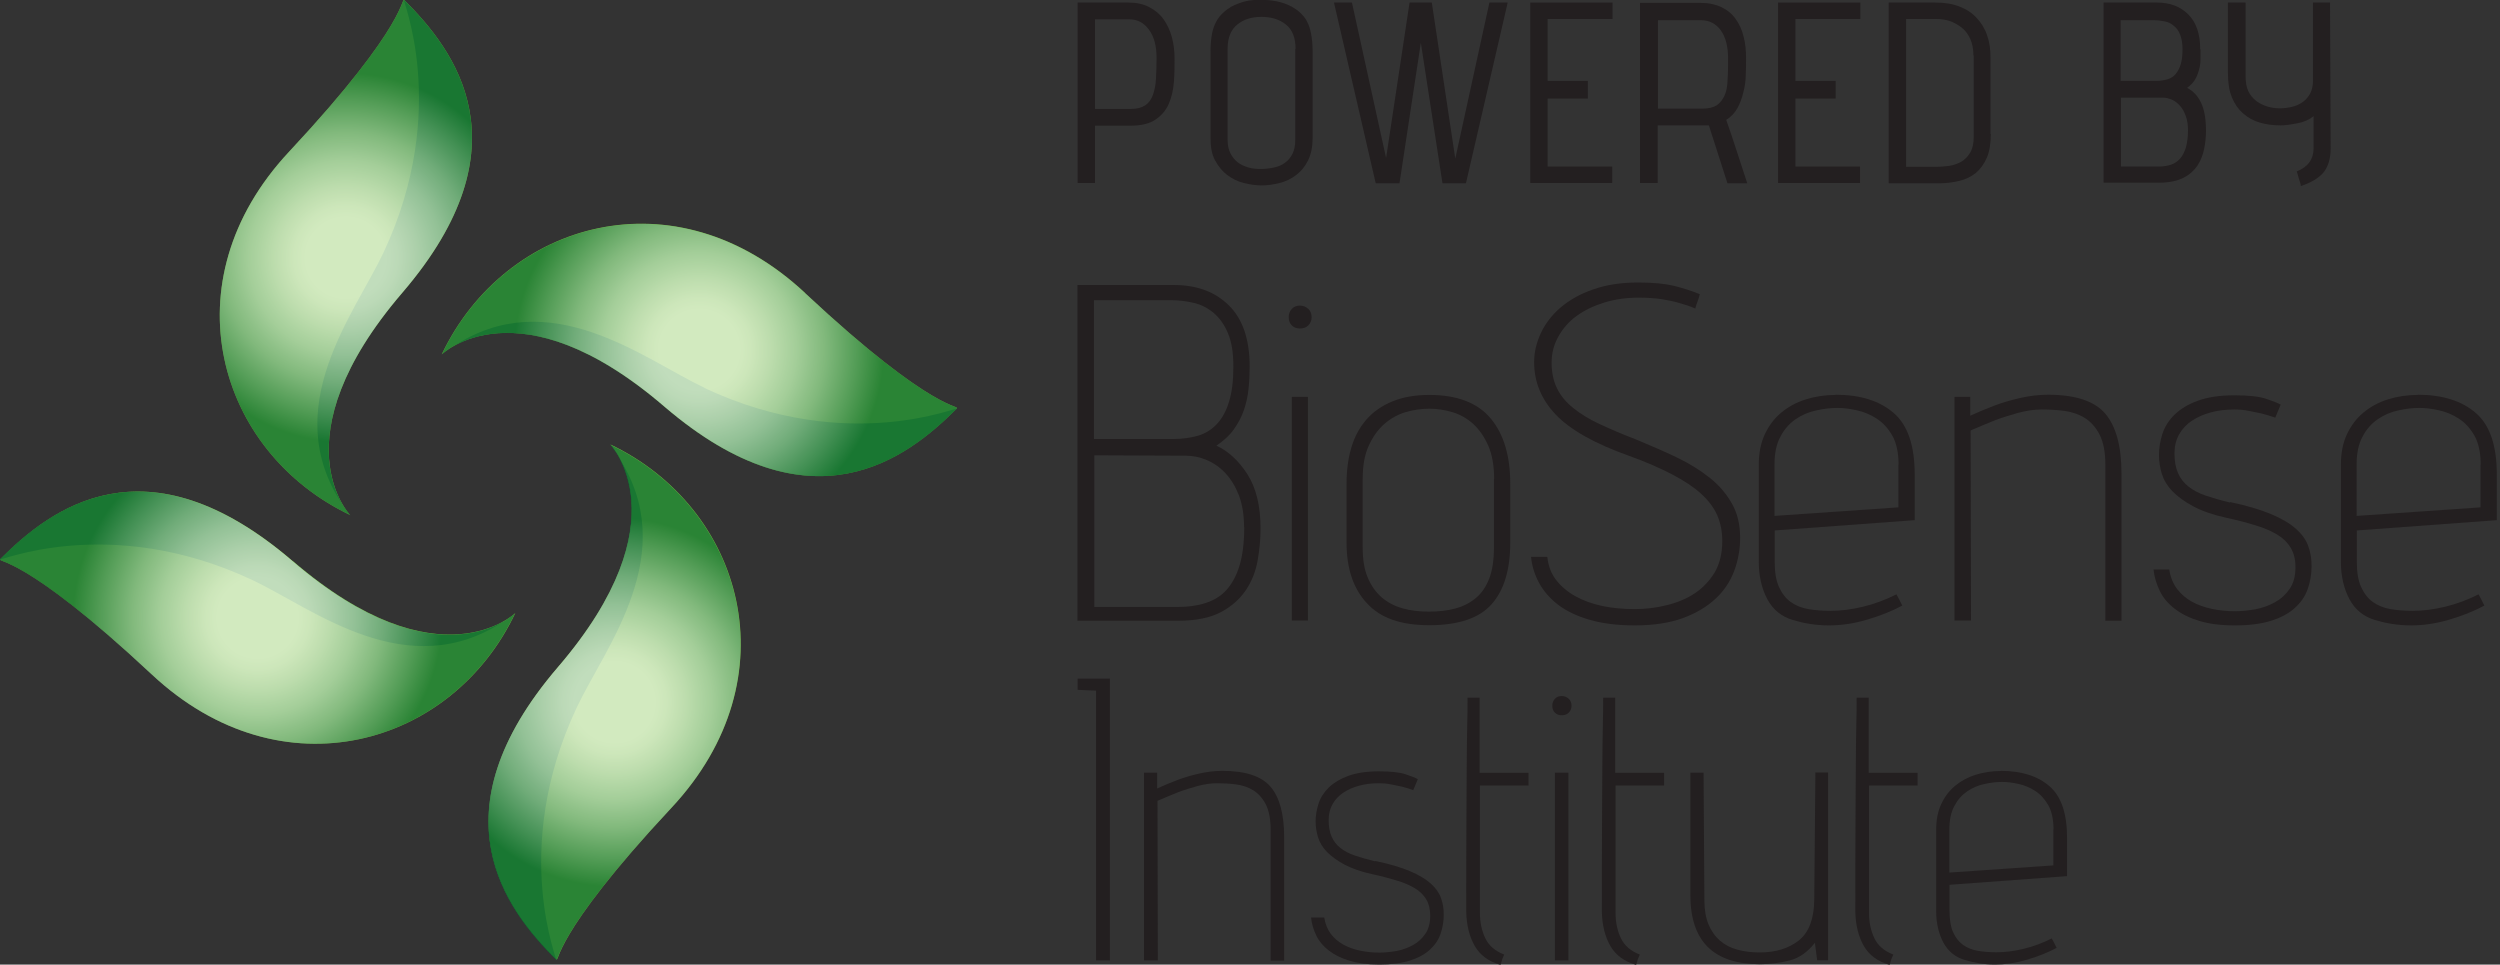 <svg xmlns="http://www.w3.org/2000/svg" fill="none" viewBox="0 0 622 240" height="240" width="622">
<rect x="0" y="0" width="622" height="240" fill="#333333" stroke="none"/>
<g clip-path="url(#clip0_409_45)">
<path fill="#231F20" d="M272.438 31.271V45.527H268.115V0.634H280.704C282.751 0.634 284.495 1.013 285.936 1.772C287.377 2.53 288.59 3.516 289.5 4.805C290.41 6.094 291.093 7.535 291.548 9.203C292.003 10.872 292.23 12.692 292.23 14.512C292.23 16.332 292.23 18.303 292.079 20.275C291.927 22.247 291.548 24.067 290.865 25.659C290.183 27.327 289.121 28.617 287.604 29.678C286.088 30.74 284.04 31.271 281.234 31.271H272.438ZM272.438 27.1H281.31C282.903 27.1 284.04 26.797 284.95 26.19C285.86 25.583 286.467 24.673 286.846 23.612C287.225 22.55 287.529 21.185 287.604 19.592C287.68 18 287.756 16.332 287.756 14.436C287.756 11.478 287.149 9.127 285.86 7.383C284.571 5.639 282.979 4.805 280.931 4.805H272.438V27.1Z"></path>
<path fill="#231F20" d="M321.426 1.696C322.26 2.151 323.018 2.682 323.625 3.288C324.232 3.895 324.838 4.578 325.217 5.412C325.672 6.246 325.976 7.232 326.203 8.445C326.431 9.658 326.582 11.023 326.582 12.768V34.304C326.582 36.503 326.203 38.399 325.445 39.916C324.687 41.432 323.701 42.646 322.487 43.556C321.274 44.466 319.909 45.148 318.392 45.527C316.876 45.907 315.359 46.134 313.918 46.134C312.477 46.134 310.961 45.907 309.444 45.527C307.927 45.148 306.562 44.466 305.349 43.556C304.136 42.646 303.15 41.432 302.316 39.916C301.482 38.399 301.178 36.503 301.178 34.304V12.692C301.178 11.023 301.33 9.582 301.557 8.369C301.785 7.156 302.164 6.17 302.619 5.336C303.074 4.502 303.605 3.819 304.287 3.213C304.894 2.606 305.652 2.075 306.411 1.62C307.472 1.089 308.61 0.634 309.823 0.331C311.037 0.028 312.326 -0.048 313.691 -0.048C315.056 -0.048 316.421 0.103 317.71 0.331C318.999 0.634 320.212 1.013 321.274 1.62H321.426V1.696ZM322.336 12.161C322.336 9.355 321.502 7.308 319.909 6.094C318.317 4.805 316.269 4.198 313.842 4.198C311.416 4.198 309.444 4.805 307.852 6.094C306.259 7.383 305.425 9.355 305.425 12.161V34.759C305.425 36.048 305.652 37.186 306.107 38.096C306.562 39.006 307.169 39.764 307.927 40.371C308.686 40.977 309.596 41.357 310.582 41.66C311.567 41.963 312.629 42.039 313.767 42.039C314.904 42.039 315.966 41.887 317.027 41.66C318.089 41.432 318.999 41.053 319.757 40.447C320.516 39.916 321.122 39.157 321.577 38.247C322.032 37.337 322.26 36.2 322.26 34.759V12.161H322.336Z"></path>
<path fill="#231F20" d="M375.116 0.634L364.727 45.603H358.888L353.504 10.644L348.195 45.603H342.28L331.891 0.634H336.365L344.859 39.309L350.698 0.634H356.234L362.073 39.461L370.566 0.634H375.04H375.116Z"></path>
<path fill="#231F20" d="M401.127 45.527H380.728V0.634H401.203V4.729H385.051V20.123H395.06V24.522H385.051V41.432H401.127V45.527Z"></path>
<path fill="#231F20" d="M412.426 31.195V45.527H408.027V0.71H423.042C425.09 0.71 426.834 1.089 428.275 1.772C429.716 2.454 430.929 3.44 431.839 4.729C432.749 6.018 433.431 7.459 433.811 9.127C434.266 10.796 434.417 12.616 434.417 14.436C434.417 15.801 434.417 17.242 434.341 18.683C434.341 20.123 434.114 21.564 433.735 23.005C433.431 24.37 432.901 25.735 432.294 26.872C431.611 28.086 430.701 29.072 429.488 29.83C430.398 32.332 431.232 34.987 432.142 37.717C433.052 40.447 433.886 43.025 434.721 45.603H429.791L425.166 31.195C425.166 31.195 424.635 31.195 424.331 31.195C424.104 31.195 423.801 31.195 423.497 31.195H412.426ZM412.426 27.024H423.573C425.09 27.024 426.303 26.721 427.137 26.19C427.972 25.583 428.578 24.825 429.033 23.839C429.488 22.853 429.716 21.716 429.791 20.427C429.867 19.137 429.943 17.773 429.943 16.332V14.512C429.943 11.554 429.336 9.203 428.123 7.535C426.91 5.867 425.241 5.032 423.27 5.032H412.502V26.948L412.426 27.024Z"></path>
<path fill="#231F20" d="M462.779 45.527H442.38V0.634H462.855V4.729H446.703V20.123H456.713V24.522H446.703V41.432H462.779V45.527Z"></path>
<path fill="#231F20" d="M495.311 33.318C495.311 35.669 495.008 37.641 494.326 39.233C493.643 40.826 492.733 42.039 491.596 43.025C490.458 43.935 489.093 44.617 487.501 44.996C485.908 45.376 484.316 45.603 482.496 45.603H469.907V0.634H481.434C483.785 0.634 485.756 0.937 487.501 1.62C489.245 2.302 490.686 3.212 491.823 4.502C492.961 5.715 493.87 7.156 494.401 8.824C495.008 10.492 495.235 12.312 495.235 14.36V33.318H495.311ZM490.989 13.829C490.989 12.161 490.686 10.72 490.155 9.582C489.624 8.445 488.866 7.459 487.956 6.777C487.046 6.094 486.06 5.563 484.998 5.184C483.936 4.881 482.875 4.729 481.889 4.729H474.23V41.508H481.661C482.647 41.508 483.709 41.432 484.846 41.281C485.984 41.129 486.97 40.75 487.88 40.295C488.79 39.764 489.548 39.006 490.155 38.02C490.761 37.034 491.065 35.669 491.065 34.001V13.829H490.989Z"></path>
<path fill="#231F20" d="M547.484 12.237C547.484 13.071 547.484 13.981 547.484 14.815C547.484 15.725 547.332 16.559 547.105 17.393C546.877 18.227 546.574 19.062 546.119 19.82C545.664 20.578 544.982 21.261 544.147 21.867C545.664 22.626 546.802 23.839 547.636 25.583C548.47 27.327 548.849 29.678 548.849 32.636C548.849 34.077 548.697 35.517 548.394 37.034C548.091 38.551 547.56 39.916 546.726 41.205C545.892 42.418 544.754 43.48 543.237 44.238C541.721 44.997 539.749 45.452 537.247 45.452H523.369V0.634H536.64C539.901 0.634 542.479 1.62 544.451 3.592C546.422 5.563 547.408 8.445 547.408 12.237H547.484ZM527.692 20.123H536.564C537.55 20.123 538.384 19.972 539.218 19.744C540.052 19.517 540.735 19.062 541.266 18.455C541.797 17.848 542.252 17.014 542.555 16.028C542.858 15.042 543.01 13.753 543.01 12.237C543.01 10.72 542.782 9.507 542.403 8.597C542.024 7.611 541.493 6.928 540.811 6.397C540.204 5.867 539.446 5.487 538.612 5.336C537.777 5.184 536.943 5.032 536.109 5.032H527.616V20.199L527.692 20.123ZM544.375 32.484C544.375 31.119 544.223 29.982 543.844 28.92C543.465 27.858 543.01 27.024 542.403 26.342C541.797 25.659 541.114 25.128 540.432 24.825C539.673 24.522 538.915 24.294 538.157 24.294H527.692V41.432H537.095C538.232 41.432 539.218 41.281 540.128 40.977C541.038 40.674 541.797 40.143 542.403 39.461C543.01 38.778 543.465 37.868 543.844 36.731C544.147 35.593 544.375 34.152 544.375 32.408V32.484Z"></path>
<path fill="#231F20" d="M579.713 0.634L579.865 36.882C579.865 39.461 579.258 41.432 578.121 42.873C576.907 44.314 575.012 45.452 572.433 46.286C572.433 46.058 572.433 45.831 572.282 45.452C572.13 45.072 572.054 44.693 571.902 44.238C571.751 43.783 571.599 43.252 571.447 42.646C574.253 41.508 575.618 39.612 575.618 36.882C575.618 36.048 575.618 35.214 575.618 34.304C575.618 33.394 575.618 32.56 575.618 31.726V28.92C574.557 29.754 573.267 30.361 571.675 30.664C570.082 30.967 568.717 31.195 567.352 31.195C565.532 31.195 563.864 30.967 562.272 30.512C560.679 30.057 559.314 29.299 558.101 28.237C556.887 27.176 555.977 25.887 555.295 24.218C554.612 22.55 554.309 20.578 554.309 18.227V0.634H558.707V19.137C558.707 20.502 558.935 21.716 559.39 22.702C559.845 23.687 560.527 24.446 561.362 25.128C562.196 25.735 563.106 26.19 564.092 26.493C565.077 26.797 566.139 26.948 567.277 26.948C568.414 26.948 569.324 26.797 570.31 26.569C571.296 26.342 572.206 25.887 572.964 25.356C573.722 24.825 574.329 24.067 574.784 23.232C575.239 22.322 575.467 21.337 575.467 20.123V0.634H579.789H579.713Z"></path>
<path fill="#231F20" d="M302.705 110.914C305.604 112.266 308.164 114.585 310.338 117.967C312.512 121.349 313.623 125.841 313.623 131.493C313.623 134.102 313.381 136.759 312.898 139.464C312.415 142.17 311.449 144.634 309.951 146.856C308.454 149.078 306.377 150.914 303.72 152.315C301.063 153.716 297.536 154.44 293.14 154.44H268.067V70.914H292.125C297.778 70.914 302.319 72.605 305.749 75.986C309.178 79.368 310.918 84.44 310.918 91.204C310.918 93.136 310.821 95.02 310.628 96.808C310.435 98.643 310.048 100.382 309.468 102.073C308.889 103.764 308.019 105.358 306.956 106.856C305.893 108.353 304.444 109.658 302.657 110.865L302.705 110.914ZM272.222 109.223H291.932C294.154 109.223 296.183 108.933 298.067 108.402C299.903 107.87 301.497 106.856 302.802 105.455C304.106 104.054 305.121 102.17 305.797 99.899C306.521 97.58 306.86 94.682 306.86 91.204C306.86 87.725 306.425 85.02 305.507 82.894C304.637 80.769 303.43 79.126 301.98 77.87C300.531 76.662 298.889 75.793 297.005 75.358C295.169 74.923 293.236 74.682 291.207 74.682H272.174V109.175L272.222 109.223ZM309.517 131.059C309.517 128.112 309.082 125.503 308.261 123.281C307.391 121.059 306.28 119.223 304.879 117.725C303.478 116.228 301.932 115.165 300.193 114.44C298.502 113.716 296.763 113.378 294.976 113.378L272.27 113.281V151.01H292.995C295.507 151.01 297.826 150.721 299.903 150.044C301.98 149.368 303.72 148.353 305.121 146.807C306.521 145.262 307.633 143.233 308.406 140.672C309.178 138.112 309.565 134.923 309.565 131.059H309.517Z"></path>
<path fill="#231F20" d="M320.628 78.933C320.628 78.112 320.869 77.436 321.401 76.856C321.932 76.276 322.609 76.034 323.43 76.034C324.251 76.034 324.927 76.324 325.507 76.856C326.087 77.387 326.328 78.112 326.328 78.933C326.328 79.754 326.039 80.431 325.507 80.962C324.976 81.493 324.251 81.735 323.43 81.735C322.609 81.735 321.932 81.493 321.401 80.962C320.869 80.431 320.628 79.754 320.628 78.933ZM321.401 154.392V98.74H325.411V154.392H321.401Z"></path>
<path fill="#231F20" d="M375.749 135.068C375.749 141.735 374.203 146.856 371.111 150.334C368.019 153.812 362.85 155.551 355.604 155.551C348.357 155.551 343.43 153.716 340.096 150.092C336.715 146.469 335.024 141.445 335.024 135.068V120.286C335.024 117.001 335.41 114.054 336.232 111.3C337.053 108.547 338.309 106.276 340 104.344C341.691 102.411 343.865 100.914 346.473 99.851C349.082 98.788 352.125 98.257 355.604 98.257C362.56 98.257 367.681 100.237 370.918 104.15C374.154 108.063 375.749 113.474 375.749 120.286V135.068ZM371.739 119.175C371.739 115.89 371.256 113.136 370.29 110.914C369.323 108.692 368.067 106.904 366.57 105.503C365.072 104.15 363.333 103.136 361.401 102.556C359.468 101.977 357.536 101.687 355.604 101.687C353.671 101.687 351.594 101.977 349.662 102.556C347.729 103.136 345.942 104.15 344.396 105.503C342.85 106.856 341.546 108.692 340.531 110.914C339.517 113.136 339.034 115.89 339.034 119.175V136.228C339.034 139.126 339.42 141.59 340.241 143.571C341.063 145.6 342.222 147.242 343.671 148.547C345.169 149.851 346.908 150.769 348.937 151.349C350.966 151.928 353.188 152.17 355.555 152.17C357.922 152.17 360.096 151.928 362.077 151.397C364.058 150.865 365.749 149.996 367.198 148.788C368.647 147.58 369.758 145.938 370.531 143.909C371.304 141.88 371.691 139.32 371.691 136.276V119.223L371.739 119.175Z"></path>
<path fill="#231F20" d="M384.975 138.595C385.217 140.817 385.942 142.749 387.198 144.344C388.454 145.938 390.048 147.291 391.98 148.353C393.913 149.416 396.135 150.237 398.647 150.769C401.159 151.3 403.864 151.542 406.666 151.542C409.323 151.542 411.98 151.252 414.637 150.576C417.246 149.948 419.613 148.981 421.642 147.629C423.671 146.276 425.314 144.537 426.618 142.411C427.874 140.237 428.502 137.677 428.502 134.634C428.502 132.315 428.116 130.237 427.294 128.305C426.473 126.373 425.12 124.585 423.285 122.894C421.449 121.204 419.033 119.609 416.087 118.063C413.14 116.518 409.517 114.923 405.217 113.378C396.666 110.334 390.628 106.904 387.053 103.136C383.478 99.368 381.69 95.02 381.69 90.093C381.69 87.629 382.27 85.213 383.381 82.846C384.492 80.479 386.135 78.353 388.26 76.518C390.434 74.682 393.091 73.136 396.328 72.025C399.565 70.865 403.285 70.286 407.536 70.286C411.256 70.286 414.251 70.576 416.473 71.107C418.744 71.687 420.869 72.363 422.898 73.184C422.898 73.281 422.85 73.474 422.753 73.812C422.657 74.15 422.512 74.537 422.367 74.972C422.125 75.503 421.98 76.083 421.787 76.759C420.579 76.228 419.275 75.793 417.874 75.406C416.618 75.02 415.169 74.73 413.478 74.44C411.787 74.199 409.903 74.054 407.729 74.054C404.686 74.054 401.835 74.44 399.178 75.262C396.521 76.083 394.202 77.194 392.27 78.595C390.338 79.996 388.84 81.735 387.729 83.716C386.618 85.696 386.038 87.87 386.038 90.189C386.038 92.653 386.473 94.778 387.391 96.614C388.26 98.45 389.613 100.044 391.401 101.493C393.188 102.943 395.362 104.295 397.971 105.503C400.579 106.711 403.574 108.015 407.004 109.32C410.628 110.817 414.058 112.315 417.198 113.812C420.338 115.31 423.091 117.049 425.459 118.933C427.826 120.817 429.613 122.991 430.966 125.406C432.318 127.822 432.946 130.624 432.946 133.812C432.946 136.614 432.463 139.368 431.497 141.977C430.531 144.585 428.985 146.952 426.86 148.933C424.734 150.914 422.029 152.556 418.744 153.764C415.459 154.972 411.449 155.6 406.763 155.6C402.367 155.6 398.599 155.117 395.459 154.199C392.318 153.281 389.71 152.025 387.681 150.479C385.652 148.933 384.058 147.097 382.946 145.068C381.835 143.039 381.159 140.865 380.917 138.547H384.927L384.975 138.595Z"></path>
<path fill="#231F20" d="M456.667 98.208C462.898 98.208 467.729 99.754 471.208 102.798C474.686 105.841 476.377 110.914 476.377 118.063V129.416L441.546 131.977V139.754C441.546 142.363 441.884 144.44 442.609 146.035C443.333 147.629 444.299 148.885 445.507 149.754C446.715 150.624 448.212 151.252 449.903 151.542C451.594 151.832 453.478 151.977 455.459 151.977C457.971 151.977 460.676 151.638 463.478 150.962C466.28 150.286 469.082 149.271 471.836 147.87C472.222 148.547 472.464 149.03 472.609 149.32L473.285 150.672C470.676 152.073 467.729 153.233 464.444 154.199C461.159 155.165 458.019 155.6 455.024 155.6C453.333 155.6 451.691 155.455 450.193 155.213C448.696 154.972 447.295 154.634 446.039 154.247C443.237 153.426 441.111 151.687 439.71 149.078C438.309 146.421 437.584 143.329 437.584 139.803V115.648C437.584 112.749 438.068 110.237 439.082 108.063C440.097 105.89 441.449 104.102 443.188 102.653C444.927 101.204 446.956 100.092 449.275 99.368C451.594 98.643 454.058 98.257 456.715 98.257L456.667 98.208ZM472.367 115.6C472.367 112.653 471.836 110.237 470.821 108.402C469.758 106.566 468.502 105.165 466.908 104.15C465.362 103.136 463.72 102.46 461.932 102.073C460.193 101.687 458.599 101.493 457.198 101.493C455.507 101.493 453.72 101.687 451.836 102.121C450 102.508 448.309 103.233 446.763 104.295C445.217 105.358 443.961 106.759 442.995 108.595C441.981 110.431 441.498 112.749 441.498 115.551V128.353L472.319 126.228V115.551L472.367 115.6Z"></path>
<path fill="#231F20" d="M490.193 98.74V103.426C492.125 102.556 494.154 101.687 496.328 100.865C498.164 100.189 500.241 99.561 502.56 99.03C504.879 98.498 507.198 98.208 509.565 98.208C516.376 98.208 521.159 99.803 523.816 102.943C526.473 106.083 527.826 111.059 527.826 117.822V154.44H523.816V115.696C523.816 112.508 523.333 109.996 522.367 108.112C521.401 106.276 520.145 104.875 518.647 103.957C517.149 103.039 515.41 102.46 513.526 102.218C511.642 101.977 509.758 101.88 507.922 101.88C506.087 101.88 504.251 102.17 502.173 102.701C500.144 103.281 498.212 103.861 496.425 104.537C494.347 105.358 492.318 106.228 490.289 107.097L490.386 154.392H486.28V98.74H490.193Z"></path>
<path fill="#231F20" d="M554.879 124.923C559.034 125.793 562.415 126.807 565.072 127.919C567.681 129.03 569.758 130.237 571.256 131.59C572.753 132.943 573.768 134.344 574.299 135.89C574.879 137.435 575.121 139.078 575.121 140.865C575.121 142.894 574.782 144.778 574.154 146.566C573.526 148.353 572.464 149.899 570.966 151.252C569.468 152.605 567.536 153.667 565.072 154.44C562.608 155.213 559.613 155.6 556.038 155.6C552.464 155.6 549.613 155.213 547.198 154.489C544.782 153.764 542.753 152.749 541.111 151.493C539.468 150.237 538.212 148.788 537.391 147.097C536.57 145.406 535.99 143.619 535.797 141.687H539.71C540 143.619 540.676 145.213 541.642 146.518C542.657 147.822 543.864 148.885 545.362 149.706C546.86 150.527 548.502 151.107 550.338 151.493C552.174 151.88 554.058 152.073 556.087 152.073C557.729 152.073 559.42 151.88 561.159 151.59C562.898 151.252 564.493 150.672 565.99 149.851C567.488 149.03 568.695 147.919 569.662 146.518C570.628 145.117 571.111 143.329 571.111 141.155C571.111 139.223 570.724 137.629 569.951 136.324C569.179 135.02 568.067 133.909 566.618 133.039C565.169 132.17 563.381 131.349 561.207 130.721C559.034 130.044 556.666 129.416 553.961 128.836C550.628 128.112 547.874 127.146 545.7 125.986C543.526 124.827 541.836 123.571 540.531 122.266C539.227 120.914 538.357 119.464 537.874 117.919C537.391 116.373 537.15 114.778 537.15 113.136C537.15 111.493 537.439 109.706 538.019 107.919C538.599 106.131 539.613 104.537 541.063 103.136C542.512 101.735 544.396 100.576 546.811 99.706C549.179 98.836 552.174 98.353 555.845 98.353C559.517 98.353 562.077 98.643 563.816 99.223C565.555 99.803 566.763 100.286 567.439 100.672L566.087 103.909C564.976 103.522 563.864 103.184 562.753 102.894C561.691 102.653 560.628 102.46 559.468 102.218C558.309 101.977 557.101 101.88 555.845 101.88C553.768 101.88 551.836 102.121 550.048 102.605C548.261 103.088 546.715 103.764 545.362 104.682C544.009 105.551 542.947 106.711 542.174 108.063C541.401 109.416 541.014 111.01 541.014 112.798C541.014 114.73 541.304 116.373 541.884 117.677C542.464 119.03 543.333 120.141 544.493 121.059C545.652 121.977 547.101 122.749 548.84 123.329C550.579 123.909 552.56 124.489 554.782 125.02L554.879 124.923Z"></path>
<path fill="#231F20" d="M601.497 98.208C607.729 98.208 612.56 99.754 616.038 102.798C619.516 105.841 621.207 110.914 621.207 118.063V129.416L586.376 131.977V139.754C586.376 142.363 586.715 144.44 587.439 146.035C588.164 147.629 589.13 148.885 590.338 149.754C591.545 150.624 593.043 151.252 594.734 151.542C596.425 151.832 598.309 151.977 600.289 151.977C602.802 151.977 605.507 151.638 608.309 150.962C611.111 150.286 613.913 149.271 616.666 147.87C617.053 148.547 617.294 149.03 617.439 149.32L618.116 150.672C615.507 152.073 612.56 153.233 609.275 154.199C605.99 155.165 602.85 155.6 599.855 155.6C598.164 155.6 596.521 155.455 595.024 155.213C593.526 154.972 592.125 154.634 590.869 154.247C588.067 153.426 585.942 151.687 584.541 149.078C583.14 146.421 582.415 143.329 582.415 139.803V115.648C582.415 112.749 582.898 110.237 583.913 108.063C584.927 105.89 586.28 104.102 588.019 102.653C589.758 101.204 591.787 100.092 594.106 99.368C596.425 98.643 598.888 98.257 601.545 98.257L601.497 98.208ZM617.198 115.6C617.198 112.653 616.666 110.237 615.652 108.402C614.589 106.566 613.333 105.165 611.739 104.15C610.193 103.136 608.55 102.46 606.763 102.073C605.024 101.687 603.43 101.493 602.029 101.493C600.338 101.493 598.55 101.687 596.666 102.121C594.831 102.508 593.14 103.233 591.594 104.295C590.048 105.358 588.792 106.759 587.826 108.595C586.811 110.431 586.328 112.749 586.328 115.551V128.353L617.149 126.228V115.551L617.198 115.6Z"></path>
<path fill="#231F20" d="M276.146 238.953H272.698V171.835L268.116 171.632V168.833H276.146V238.913V238.953Z"></path>
<path fill="#231F20" d="M287.907 192.234V196.168C289.529 195.438 291.232 194.708 293.057 194.018C294.598 193.45 296.342 192.923 298.289 192.477C300.235 192.031 302.182 191.788 304.169 191.788C309.887 191.788 313.902 193.126 316.133 195.762C318.363 198.398 319.499 202.575 319.499 208.253V238.994H316.133V206.469C316.133 203.792 315.727 201.683 314.916 200.101C314.105 198.56 313.051 197.384 311.794 196.614C310.536 195.843 309.076 195.357 307.495 195.154C305.913 194.951 304.331 194.87 302.79 194.87C301.249 194.87 299.708 195.113 297.964 195.559C296.261 196.046 294.639 196.533 293.138 197.1C291.394 197.79 289.691 198.52 287.988 199.25L288.069 238.953H284.622V192.234H287.907Z"></path>
<path fill="#231F20" d="M342.21 214.215C345.698 214.945 348.537 215.796 350.767 216.729C352.957 217.662 354.701 218.676 355.958 219.811C357.216 220.947 358.067 222.123 358.513 223.421C359 224.718 359.203 226.097 359.203 227.598C359.203 229.301 358.919 230.883 358.392 232.383C357.865 233.884 356.972 235.182 355.715 236.317C354.458 237.453 352.836 238.345 350.767 238.994C348.699 239.643 346.185 239.967 343.184 239.967C340.182 239.967 337.79 239.643 335.762 239.034C333.734 238.426 332.031 237.574 330.652 236.52C329.273 235.466 328.219 234.249 327.529 232.829C326.84 231.41 326.353 229.91 326.191 228.287H329.476C329.719 229.91 330.287 231.248 331.098 232.343C331.95 233.438 332.964 234.33 334.221 235.019C335.478 235.709 336.857 236.196 338.398 236.52C339.939 236.844 341.521 237.007 343.224 237.007C344.603 237.007 346.022 236.844 347.482 236.601C348.942 236.317 350.281 235.831 351.538 235.141C352.795 234.452 353.809 233.519 354.62 232.343C355.431 231.167 355.837 229.666 355.837 227.841C355.837 226.219 355.512 224.881 354.863 223.786C354.215 222.691 353.282 221.758 352.065 221.028C350.848 220.298 349.348 219.609 347.523 219.081C345.698 218.514 343.711 217.986 341.44 217.5C338.641 216.891 336.33 216.08 334.505 215.107C332.68 214.134 331.26 213.079 330.165 211.984C329.07 210.849 328.34 209.632 327.935 208.334C327.529 207.036 327.326 205.698 327.326 204.319C327.326 202.94 327.57 201.44 328.056 199.939C328.543 198.439 329.395 197.1 330.611 195.924C331.828 194.748 333.41 193.775 335.437 193.045C337.425 192.315 339.939 191.909 343.021 191.909C346.104 191.909 348.253 192.153 349.713 192.639C351.173 193.126 352.187 193.532 352.755 193.856L351.619 196.573C350.686 196.249 349.753 195.965 348.821 195.721C347.929 195.519 347.036 195.357 346.063 195.154C345.09 194.951 344.076 194.87 343.021 194.87C341.277 194.87 339.655 195.073 338.155 195.478C336.654 195.884 335.356 196.452 334.221 197.222C333.085 197.952 332.193 198.925 331.544 200.061C330.895 201.196 330.571 202.535 330.571 204.035C330.571 205.658 330.814 207.036 331.301 208.131C331.788 209.267 332.518 210.2 333.491 210.97C334.464 211.741 335.681 212.39 337.141 212.876C338.601 213.363 340.264 213.85 342.129 214.296L342.21 214.215Z"></path>
<path fill="#231F20" d="M368.206 195.438V227.111C368.206 229.463 368.652 231.572 369.544 233.438C370.437 235.303 372.018 236.642 374.249 237.493C374.127 237.818 374.005 238.102 373.884 238.345C373.762 238.588 373.681 238.872 373.6 239.197C373.519 239.521 373.438 239.805 373.316 240.048C370.396 239.237 368.247 237.656 366.908 235.344C365.57 232.992 364.88 230.193 364.799 226.868C364.799 218.473 364.799 211.335 364.84 205.455C364.84 199.615 364.921 194.627 364.921 190.612C364.921 186.556 365.002 183.231 365.043 180.594C365.124 177.958 365.124 175.647 365.124 173.578H368.125V192.274H380.291V195.438H368.125H368.206Z"></path>
<path fill="#231F20" d="M386.212 175.606C386.212 174.917 386.415 174.349 386.861 173.862C387.307 173.376 387.875 173.173 388.565 173.173C389.254 173.173 389.822 173.416 390.308 173.862C390.795 174.308 390.998 174.917 390.998 175.606C390.998 176.296 390.755 176.863 390.308 177.309C389.862 177.756 389.254 177.958 388.565 177.958C387.875 177.958 387.307 177.756 386.861 177.309C386.415 176.863 386.212 176.296 386.212 175.606ZM386.861 238.953V192.234H390.227V238.953H386.861Z"></path>
<path fill="#231F20" d="M401.948 195.438V227.111C401.948 229.463 402.394 231.572 403.286 233.438C404.178 235.303 405.76 236.642 407.99 237.493C407.869 237.818 407.747 238.102 407.625 238.345C407.504 238.588 407.423 238.872 407.341 239.197C407.26 239.521 407.179 239.805 407.058 240.048C404.138 239.237 401.988 237.656 400.65 235.344C399.312 232.992 398.622 230.193 398.541 226.868C398.541 218.473 398.541 211.335 398.582 205.455C398.582 199.615 398.663 194.627 398.663 190.612C398.663 186.556 398.744 183.231 398.784 180.594C398.865 177.958 398.865 175.647 398.865 173.578H401.867V192.274H414.033V195.438H401.867H401.948Z"></path>
<path fill="#231F20" d="M452.115 238.953L451.547 234.573C449.722 236.885 447.654 238.345 445.302 238.953C442.949 239.562 440.435 239.886 437.84 239.886C426.322 239.886 420.563 234.168 420.563 222.691V192.234H423.848L424.051 223.907C424.051 226.26 424.375 228.287 425.065 229.95C425.754 231.613 426.687 232.951 427.903 234.006C429.12 235.06 430.58 235.831 432.283 236.277C433.987 236.763 435.852 236.966 437.84 236.966C441.814 236.966 445.058 235.952 447.573 233.965C450.047 231.978 451.344 228.612 451.385 223.867L451.669 192.193H454.832V238.913H452.115V238.953Z"></path>
<path fill="#231F20" d="M465.011 195.438V227.111C465.011 229.463 465.457 231.572 466.349 233.438C467.241 235.303 468.823 236.642 471.053 237.493C470.932 237.818 470.81 238.102 470.688 238.345C470.567 238.588 470.486 238.872 470.404 239.197C470.323 239.521 470.242 239.805 470.121 240.048C467.201 239.237 465.051 237.656 463.713 235.344C462.375 232.992 461.685 230.193 461.604 226.868C461.604 218.473 461.604 211.335 461.645 205.455C461.645 199.615 461.726 194.627 461.726 190.612C461.726 186.556 461.807 183.231 461.847 180.594C461.928 177.958 461.928 175.647 461.928 173.578H464.93V192.274H477.096V195.438H464.93H465.011Z"></path>
<path fill="#231F20" d="M497.739 191.788C502.971 191.788 507.026 193.085 509.946 195.64C512.866 198.195 514.286 202.454 514.286 208.456V217.986L485.045 220.136V226.665C485.045 228.855 485.329 230.599 485.937 231.937C486.546 233.276 487.357 234.33 488.371 235.06C489.385 235.79 490.642 236.317 492.061 236.561C493.481 236.804 495.062 236.926 496.725 236.926C498.834 236.926 501.105 236.642 503.457 236.074C505.81 235.506 508.162 234.654 510.473 233.478C510.798 234.046 511.001 234.452 511.122 234.695L511.69 235.831C509.5 237.007 507.026 237.98 504.268 238.791C501.511 239.602 498.875 239.967 496.36 239.967C494.941 239.967 493.562 239.846 492.305 239.643C491.047 239.44 489.871 239.156 488.817 238.832C486.465 238.142 484.68 236.682 483.504 234.492C482.328 232.262 481.72 229.666 481.72 226.706V206.428C481.72 203.995 482.125 201.886 482.977 200.061C483.829 198.236 484.964 196.735 486.424 195.519C487.884 194.302 489.587 193.369 491.534 192.761C493.481 192.153 495.549 191.828 497.78 191.828L497.739 191.788ZM510.919 206.388C510.919 203.914 510.473 201.886 509.622 200.345C508.729 198.804 507.675 197.628 506.337 196.776C505.039 195.924 503.66 195.357 502.16 195.032C500.7 194.708 499.361 194.545 498.185 194.545C496.766 194.545 495.265 194.708 493.684 195.073C492.142 195.397 490.723 196.005 489.425 196.898C488.127 197.79 487.073 198.966 486.262 200.507C485.41 202.048 485.005 203.995 485.005 206.347V217.094L510.879 215.31V206.347L510.919 206.388Z"></path>
<path fill="#7AC143" d="M87.15 128.177C87.15 128.177 68.744 109.336 100.145 72.766C131.497 36.196 112.995 12.428 100.676 0.109C99.613 -0.954 102.222 5.326 71.932 37.742C41.594 70.157 54.154 112.476 87.198 128.177H87.15ZM72.802 139.578C36.232 108.225 12.464 126.727 0.145 139.046C-0.918 140.109 5.362 137.5 37.778 167.79C70.193 198.128 112.56 185.568 128.212 152.525C128.212 152.525 109.372 170.93 72.802 139.529V139.578ZM200.338 72.911C167.923 42.573 125.604 55.133 109.903 88.177C109.903 88.177 128.744 69.771 165.314 101.172C201.884 132.525 225.652 114.022 237.971 101.703C239.034 100.64 232.753 103.249 200.338 72.959V72.911ZM151.836 110.544C151.836 110.544 170.241 129.384 138.84 165.954C107.488 202.525 125.99 226.293 138.309 238.612C139.372 239.674 136.763 233.394 167.053 200.979C197.391 168.563 184.831 126.244 151.787 110.544H151.836Z"></path>
<g opacity="0.41" style="mix-blend-mode:multiply">
<path fill="#00642D" d="M100.096 72.766C131.449 36.196 112.947 12.428 100.628 0.109C99.565 -0.954 112.319 26.872 95.41 62.863C88.309 77.935 69.13 101.413 85.217 125.568C81.497 119.24 75.507 101.462 100.096 72.766ZM85.217 125.568C86.232 127.307 87.101 128.177 87.101 128.177C86.425 127.307 85.797 126.438 85.217 125.568ZM72.705 139.626C36.135 108.273 12.367 126.776 0.048 139.095C-1.015 140.157 26.811 127.404 62.802 144.312C77.874 151.413 101.352 170.592 125.507 154.457C119.178 158.177 101.401 164.167 72.705 139.578V139.626ZM125.507 154.505C127.246 153.491 128.164 152.621 128.164 152.621C127.294 153.297 126.425 153.926 125.507 154.505ZM175.265 96.486C160.193 89.384 136.715 70.206 112.56 86.341C118.889 82.621 136.666 76.631 165.362 101.22C201.932 132.573 225.7 114.07 238.019 101.752C239.082 100.689 211.256 113.442 175.265 96.534V96.486ZM112.56 86.341C110.821 87.356 109.903 88.225 109.903 88.225C110.773 87.549 111.642 86.921 112.56 86.341ZM153.671 113.297C152.657 111.558 151.787 110.689 151.787 110.689C152.463 111.558 153.091 112.428 153.671 113.297ZM138.792 166.099C107.439 202.718 125.942 226.438 138.261 238.756C139.323 239.819 126.57 211.993 143.478 176.051C150.579 160.979 169.758 137.5 153.623 113.346C157.343 119.674 163.333 137.452 138.744 166.148L138.792 166.099Z"></path>
</g>
<g opacity="0.66" style="mix-blend-mode:multiply">
<path fill="url(#paint0_radial_409_45)" d="M87.15 128.177C87.15 128.177 68.744 109.384 100.145 72.766C131.497 36.196 112.995 12.428 100.676 0.109C99.613 -0.954 102.222 5.326 71.932 37.742C41.594 70.157 54.154 112.476 87.198 128.177"></path>
<path fill="url(#paint1_radial_409_45)" d="M128.164 152.573C128.164 152.573 109.323 170.979 72.753 139.578C36.183 108.225 12.415 126.727 0.096 139.046C-0.966 140.109 5.314 137.5 37.729 167.79C70.145 198.128 112.512 185.568 128.164 152.525"></path>
<path fill="url(#paint2_radial_409_45)" d="M109.903 88.177C109.903 88.177 128.744 69.771 165.314 101.172C201.884 132.525 225.652 114.022 237.971 101.703C239.034 100.64 232.754 103.249 200.338 72.959C167.923 42.621 125.604 55.181 109.903 88.225"></path>
<path fill="url(#paint3_radial_409_45)" d="M151.787 110.592C151.787 110.592 170.193 129.433 138.792 166.003C107.44 202.573 125.942 226.341 138.261 238.66C139.324 239.723 136.715 233.442 167.005 201.027C197.343 168.611 184.783 126.293 151.739 110.592"></path>
</g>
</g>
<defs>
<radialGradient gradientTransform="translate(86.038 64.119) scale(50.483 50.483)" gradientUnits="userSpaceOnUse" r="1" cy="0" cx="0" id="paint0_radial_409_45">
<stop stop-color="white" offset="0.2"></stop>
<stop stop-color="#F6F9F7" offset="0.26"></stop>
<stop stop-color="#DFEBE4" offset="0.35"></stop>
<stop stop-color="#B8D4C5" offset="0.48"></stop>
<stop stop-color="#84B499" offset="0.62"></stop>
<stop stop-color="#418B62" offset="0.77"></stop>
<stop stop-color="#00642D" offset="0.91"></stop>
</radialGradient>
<radialGradient gradientTransform="translate(64.106 153.684) scale(50.483 50.483)" gradientUnits="userSpaceOnUse" r="1" cy="0" cx="0" id="paint1_radial_409_45">
<stop stop-color="white" offset="0.2"></stop>
<stop stop-color="#F6F9F7" offset="0.26"></stop>
<stop stop-color="#DFEBE4" offset="0.35"></stop>
<stop stop-color="#B8D4C5" offset="0.48"></stop>
<stop stop-color="#84B499" offset="0.62"></stop>
<stop stop-color="#418B62" offset="0.77"></stop>
<stop stop-color="#00642D" offset="0.91"></stop>
</radialGradient>
<radialGradient gradientTransform="translate(173.961 87.066) scale(50.483 50.483)" gradientUnits="userSpaceOnUse" r="1" cy="0" cx="0" id="paint2_radial_409_45">
<stop stop-color="white" offset="0.2"></stop>
<stop stop-color="#F6F9F7" offset="0.26"></stop>
<stop stop-color="#DFEBE4" offset="0.35"></stop>
<stop stop-color="#B8D4C5" offset="0.48"></stop>
<stop stop-color="#84B499" offset="0.62"></stop>
<stop stop-color="#418B62" offset="0.77"></stop>
<stop stop-color="#00642D" offset="0.91"></stop>
</radialGradient>
<radialGradient gradientTransform="translate(152.899 174.698) scale(50.483 50.483)" gradientUnits="userSpaceOnUse" r="1" cy="0" cx="0" id="paint3_radial_409_45">
<stop stop-color="white" offset="0.2"></stop>
<stop stop-color="#F6F9F7" offset="0.26"></stop>
<stop stop-color="#DFEBE4" offset="0.35"></stop>
<stop stop-color="#B8D4C5" offset="0.48"></stop>
<stop stop-color="#84B499" offset="0.62"></stop>
<stop stop-color="#418B62" offset="0.77"></stop>
<stop stop-color="#00642D" offset="0.91"></stop>
</radialGradient>
<clipPath id="clip0_409_45">
<rect fill="white" height="240" width="621.208"></rect>
</clipPath>
</defs>
</svg>
